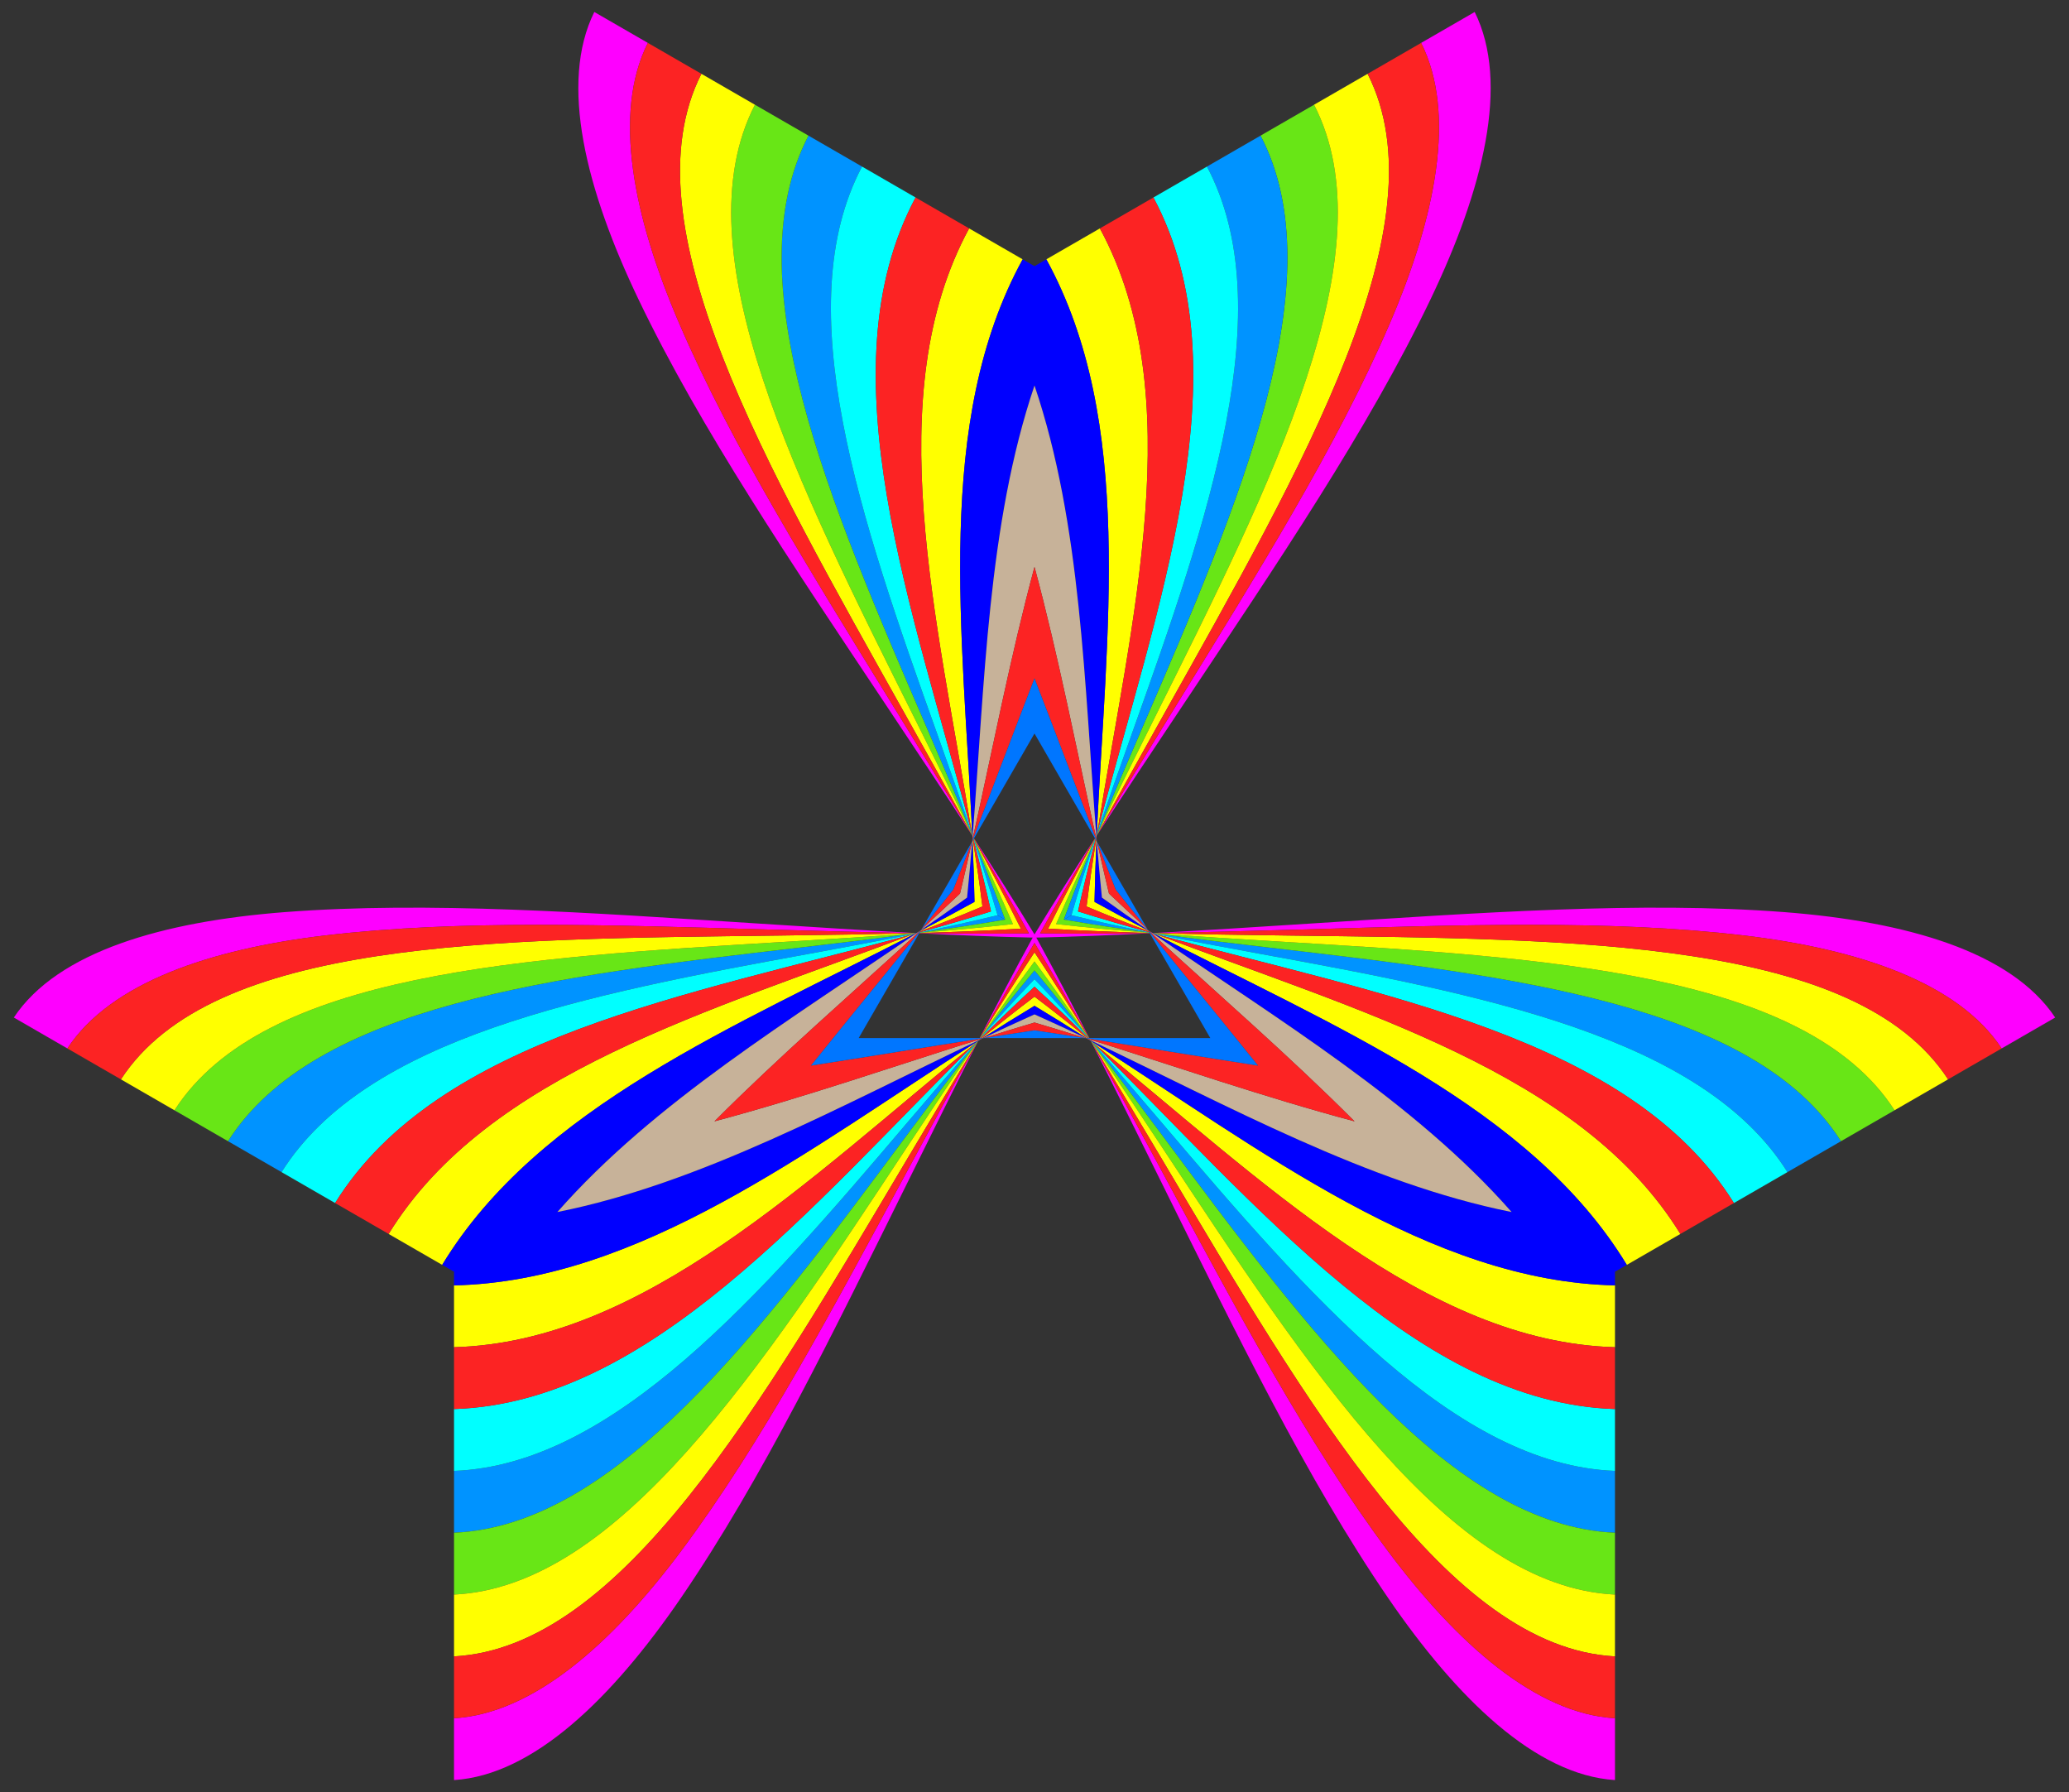 <?xml version="1.0" encoding="utf-8"?>

<!DOCTYPE svg PUBLIC "-//W3C//DTD SVG 1.1//EN" "http://www.w3.org/Graphics/SVG/1.1/DTD/svg11.dtd">
<svg version="1.1" id="Layer_1" xmlns="http://www.w3.org/2000/svg" xmlns:xlink="http://www.w3.org/1999/xlink" x="0px" y="0px"
	 viewBox="0 0 1872.557 1621.682" enable-background="new 0 0 1872.557 1621.682" xml:space="preserve">
<rect x="0" y="0" width="1872.557" height="1621.682" fill="#333333" stroke="none"/>
<g>
	<g>
		<g>
			<g>
				<path fill="#0093FF" d="M887.329,939.352c16.273-18.295,32.586-36.133,48.95-53.263v-7.957
					c-16.404,19.691-32.752,40.197-49.064,61.22C887.253,939.352,887.291,939.352,887.329,939.352z"/>
				<path fill="#0093FF" d="M821.457,1026.37c21.119-28.421,42.254-56.652,63.449-84.037
					c-0.267,0.216-0.533,0.432-0.799,0.649c-20.939,23.625-41.814,47.977-62.65,72.511
					C687.784,1172.901,555.066,1325.642,410.918,1331.054c0,18.653,0,37.305,0,55.958
					C557.225,1380.734,688.134,1205.794,821.457,1026.37z"/>
			</g>
		</g>
		<g>
			<g>
				<path fill="#0093FF" d="M832.25,843.953c23.981-4.945,47.585-10.153,70.602-15.76l6.891,3.979
					c-25.255,4.361-51.188,8.265-77.55,11.88C832.212,844.019,832.231,843.986,832.25,843.953z"/>
				<path fill="#0093FF" d="M723.954,857.491c35.172-4.079,70.189-8.267,104.503-12.93
					c-0.321,0.123-0.641,0.245-0.962,0.368c-30.93,6.321-62.456,12.224-94.122,18.001
					c-203.156,37.06-401.793,75.626-478.553,197.756c-16.154-9.326-32.307-18.652-48.461-27.979
					C284.95,909.14,501.907,883.239,723.954,857.491z"/>
			</g>
		</g>
	</g>
	<g>
		<g>
			<g>
				<path fill="#0093FF" d="M1040.307,843.953c-23.981-4.945-47.585-10.153-70.602-15.76l-6.891,3.979
					c25.255,4.361,51.188,8.265,77.55,11.88C1040.345,844.019,1040.326,843.986,1040.307,843.953z"/>
				<path fill="#0093FF" d="M1148.603,857.491c-35.172-4.079-70.189-8.267-104.503-12.93
					c0.321,0.123,0.641,0.245,0.961,0.368c30.93,6.321,62.456,12.224,94.122,18.001
					c203.156,37.06,401.793,75.626,478.553,197.756c16.154-9.326,32.307-18.652,48.461-27.979
					C1587.607,909.14,1370.65,883.239,1148.603,857.491z"/>
			</g>
		</g>
		<g>
			<g>
				<path fill="#0093FF" d="M985.228,939.352c-16.273-18.295-32.586-36.133-48.95-53.263v-7.957
					c16.404,19.691,32.752,40.197,49.064,61.22C985.304,939.352,985.266,939.352,985.228,939.352z"/>
				<path fill="#0093FF" d="M1051.101,1026.37c-21.119-28.421-42.254-56.652-63.449-84.037
					c0.267,0.216,0.533,0.432,0.799,0.649c20.939,23.625,41.814,47.977,62.65,72.511
					c133.673,157.408,266.39,310.15,410.538,315.561c0,18.653,0,37.305,0,55.958
					C1315.333,1380.734,1184.423,1205.794,1051.101,1026.37z"/>
			</g>
		</g>
	</g>
	<g>
		<g>
			<g>
				<path fill="#0093FF" d="M881.2,759.169c7.708,23.24,15,46.287,21.652,69.023l6.891,3.979
					c-8.851-24.052-18.436-48.462-28.487-73.101C881.238,759.104,881.219,759.136,881.2,759.169z"/>
				<path fill="#0093FF" d="M838.776,658.613c14.054,32.499,27.935,64.919,41.054,96.967
					c-0.054-0.339-0.108-0.678-0.162-1.017c-9.99-29.947-20.642-60.201-31.472-90.512
					c-69.483-194.468-135.402-385.776-68.015-513.317c-16.154-9.326-32.307-18.652-48.461-27.979
					C664.004,252.599,750.052,453.441,838.776,658.613z"/>
			</g>
		</g>
		<g>
			<g>
				<g>
					<path fill="#FE00FF" d="M885.239,942.112c-21.23,38.131-42.452,77.418-63.783,116.889
						c-67.938,125.717-131.86,246.566-205.269,344.882c-62.7,83.911-134.046,146.849-205.269,151
						c0,18.652,0,37.305,0,55.957c71.741-4.561,142.933-73.719,205.269-164.727
						c73.701-107.68,137.349-239.126,205.269-376.235c21.553-43.508,42.69-86.336,63.878-127.894
						c-0.011,0.009-0.022,0.018-0.033,0.027C885.281,942.045,885.26,942.079,885.239,942.112z"/>
					<path fill="#FE00FF" d="M695.694,841.175c44.849,1.262,89.483,2.527,133.121,3.207
						c0.039-0.001,0.079-0.002,0.118-0.003c0.013-0.005,0.026-0.01,0.04-0.015
						c-46.584-2.429-94.243-5.539-142.698-8.627c-152.7-9.734-298.36-20.336-428.464-10.349
						c-109.983,8.481-205.472,35.555-245.292,95.405c16.154,9.326,32.307,18.652,48.461,27.979
						c39.206-59.606,129.385-89.924,233.404-102.268C416.232,832.086,552.851,837.153,695.694,841.175z"/>
					<path fill="#FE00FF" d="M1614.747,825.387c-130.104-9.987-275.764,0.615-428.464,10.349
						c-48.455,3.088-96.115,6.198-142.698,8.627c0.013,0.005,0.026,0.01,0.04,0.015
						c0.039,0.001,0.079,0.002,0.118,0.003c43.638-0.68,88.272-1.945,133.12-3.207
						c142.843-4.022,279.462-9.089,401.311,5.327c104.019,12.344,194.198,42.662,233.404,102.268
						c16.154-9.326,32.307-18.652,48.46-27.979C1820.219,860.942,1724.73,833.868,1614.747,825.387z"/>
					<path fill="#FE00FF" d="M1040.633,844.517c-0.017-0.029-0.033-0.058-0.05-0.087
						c-33.826,0.505-67.039,0.649-99.273,0.156c15.691-28.162,32.421-56.853,49.772-85.895
						c-0.017-0.029-0.033-0.058-0.05-0.087c-18.999,29.309-37.355,58.287-54.753,86.977
						c-17.398-28.691-35.754-57.668-54.753-86.977c-0.017,0.029-0.033,0.058-0.05,0.087
						c17.351,29.042,34.081,57.733,49.772,85.895c-32.235,0.492-65.447,0.349-99.273-0.156
						c-0.017,0.029-0.033,0.058-0.05,0.087c34.882,1.799,69.155,3.208,102.701,3.929
						c-16.148,29.412-32.065,59.798-47.948,90.906c0.033,0,0.067,0,0.1,0
						c16.476-29.547,32.958-58.382,49.501-86.052c16.544,27.67,33.026,56.505,49.501,86.052
						c0.033,0,0.067,0,0.1,0c-15.883-31.108-31.8-61.494-47.948-90.906
						C971.477,847.725,1005.751,846.316,1040.633,844.517z"/>
					<path fill="#FE00FF" d="M1256.37,1403.884c-73.409-98.316-137.331-219.165-205.269-344.882
						c-21.331-39.471-42.553-78.758-63.783-116.889c-0.021-0.034-0.041-0.067-0.062-0.101
						c-0.011-0.009-0.022-0.018-0.033-0.027c21.188,41.558,42.325,84.386,63.878,127.894
						c67.92,137.109,131.568,268.555,205.269,376.235c62.336,91.008,133.528,160.167,205.269,164.727
						c0-18.652,0-37.305,0-55.957C1390.416,1550.733,1319.07,1487.795,1256.37,1403.884z"/>
					<path fill="#FE00FF" d="M801.096,636.859c26.902,40.419,53.425,80.139,78.821,119.267
						c-0.002-0.014-0.004-0.028-0.007-0.042c-0.019-0.035-0.037-0.069-0.056-0.104
						c-22.408-37.451-45.82-75.473-69.338-113.682c-74.905-121.695-147.602-237.477-196.042-350.209
						c-41.319-96.256-60.153-189.512-28.135-253.268c-16.154-9.326-32.307-18.652-48.461-27.979
						c-31.921,64.41-7.624,160.643,40.023,260.132C634.305,388.639,716.317,509.484,801.096,636.859z"/>
					<path fill="#FE00FF" d="M1294.655,270.973c47.647-99.489,71.944-195.722,40.023-260.132
						c-16.153,9.326-32.307,18.652-48.461,27.979c32.017,63.757,13.184,157.012-28.135,253.268
						c-48.44,112.732-121.137,228.515-196.042,350.209c-23.518,38.209-46.93,76.231-69.338,113.682
						c-0.019,0.035-0.038,0.069-0.056,0.104c-0.002,0.014-0.004,0.028-0.007,0.042
						c25.396-39.128,51.918-78.848,78.821-119.267C1156.241,509.484,1238.252,388.639,1294.655,270.973z"/>
				</g>
				<g>
					<path fill="#68E616" d="M887.084,939.352c0.043,0,0.087,0,0.131,0c16.312-21.023,32.66-41.53,49.064-61.22
						c16.404,19.691,32.752,40.197,49.064,61.22c0.043,0,0.087,0,0.131,0c-16.359-23.803-32.747-47.029-49.194-69.327
						C919.831,892.323,903.443,915.548,887.084,939.352z"/>
					<path fill="#68E616" d="M821.457,1026.37c-133.322,179.424-264.232,354.364-410.538,360.642
						c0,18.652,0,37.305,0,55.957c148.713-7.178,277.504-204.306,410.538-405.722
						c21.244-32.163,42.472-64.138,63.749-95.158c-0.1,0.081-0.2,0.162-0.3,0.243
						C863.711,969.718,842.575,997.949,821.457,1026.37z"/>
					<path fill="#68E616" d="M832.193,844.052c-0.022,0.038-0.043,0.075-0.065,0.113
						c28.794-2.265,57.102-4.845,84.636-7.94c-11.087-25.392-23.007-51.198-35.441-77.267
						c-0.022,0.038-0.044,0.075-0.065,0.113c10.051,24.638,19.636,49.049,28.487,73.101
						C884.489,836.532,858.556,840.437,832.193,844.052z"/>
					<path fill="#68E616" d="M828.457,844.561c0.12-0.046,0.24-0.092,0.36-0.138
						c-37.502,2.916-75.807,5.313-114.283,7.629c-240.948,14.503-476.062,27.476-556.634,152.676
						c16.153,9.326,32.307,18.652,48.46,27.979c78.589-123.566,295.547-149.467,517.594-175.216
						C759.126,853.412,794.143,849.224,828.457,844.561z"/>
					<path fill="#68E616" d="M1040.364,844.052c-26.363-3.615-52.296-7.519-77.55-11.88
						c8.851-24.052,18.436-48.462,28.486-73.101c-0.022-0.038-0.043-0.075-0.065-0.113
						c-12.435,26.069-24.355,51.874-35.441,77.267c27.534,3.095,55.842,5.675,84.636,7.94
						C1040.408,844.127,1040.386,844.089,1040.364,844.052z"/>
					<path fill="#68E616" d="M1158.023,852.052c-38.477-2.317-76.781-4.713-114.283-7.629
						c0.12,0.046,0.24,0.092,0.36,0.138c34.314,4.663,69.331,8.851,104.503,12.93
						c222.047,25.748,439.005,51.65,517.594,175.216c16.153-9.326,32.307-18.652,48.46-27.979
						C1634.085,879.528,1398.971,866.555,1158.023,852.052z"/>
					<path fill="#68E616" d="M1051.101,1026.37c-21.118-28.42-42.254-56.652-63.449-84.037
						c-0.1-0.081-0.2-0.162-0.3-0.243c21.276,31.02,42.505,62.994,63.749,95.158
						c133.034,201.416,261.826,398.544,410.538,405.722c0-18.652,0-37.305,0-55.957
						C1315.333,1380.734,1184.423,1205.794,1051.101,1026.37z"/>
					<path fill="#68E616" d="M879.891,755.962c-0.02-0.127-0.041-0.254-0.061-0.381
						c-13.119-32.048-27-64.468-41.054-96.967c-88.725-205.173-174.772-406.014-107.055-535.857
						c-16.153-9.326-32.307-18.652-48.46-27.979c-68.14,132.378,38.182,342.479,146.096,558.397
						C846.588,687.654,863.665,722.026,879.891,755.962z"/>
					<path fill="#68E616" d="M1189.297,94.777c-16.153,9.326-32.307,18.652-48.46,27.979
						c67.717,129.844-18.331,330.685-107.056,535.857c-14.053,32.499-27.935,64.919-41.054,96.967
						c-0.02,0.127-0.04,0.254-0.061,0.381c16.226-33.936,33.302-68.307,50.535-102.787
						C1151.115,437.256,1257.437,227.155,1189.297,94.777z"/>
				</g>
				<path fill="#0093FF" d="M991.357,759.169c-7.708,23.24-15,46.287-21.652,69.023l-6.891,3.979
					c8.851-24.052,18.436-48.462,28.487-73.101C991.319,759.104,991.338,759.136,991.357,759.169z"/>
				<path fill="#0093FF" d="M1033.781,658.613c-14.054,32.499-27.935,64.919-41.054,96.967
					c0.054-0.339,0.108-0.678,0.162-1.017c9.99-29.947,20.642-60.201,31.472-90.512
					c69.484-194.468,135.402-385.776,68.015-513.317c16.154-9.326,32.307-18.652,48.461-27.979
					C1208.553,252.599,1122.506,453.441,1033.781,658.613z"/>
				<g>
					<path fill="#00FFFF" d="M410.918,1275.096c0,18.653,0,37.305,0,55.958
						c144.148-5.412,276.866-158.153,410.538-315.561c20.835-24.535,41.71-48.886,62.65-72.511
						c-0.199,0.162-0.398,0.324-0.597,0.485C733.62,1091.947,588.157,1269.254,410.918,1275.096z"/>
					<path fill="#00FFFF" d="M887.329,939.352c0.115,0,0.229,0,0.344,0c16.132-15.912,32.319-31.469,48.606-46.421
						c16.287,14.953,32.474,30.509,48.606,46.421c0.115,0,0.229,0,0.344,0
						c-16.273-18.295-32.586-36.133-48.95-53.263C919.914,903.218,903.602,921.057,887.329,939.352z"/>
					<path fill="#00FFFF" d="M827.496,844.929c-30.93,6.321-62.456,12.224-94.122,18.001
						c-203.156,37.059-401.793,75.626-478.553,197.756c16.154,9.326,32.307,18.652,48.461,27.979
						c93.679-150.572,319.963-187.894,523.495-243.461C827.016,845.112,827.256,845.02,827.496,844.929z"/>
					<path fill="#00FFFF" d="M832.422,843.655c-0.057,0.099-0.115,0.198-0.172,0.297
						c23.981-4.945,47.585-10.153,70.602-15.76c-6.653-22.736-13.945-45.783-21.652-69.023
						c-0.057,0.099-0.115,0.198-0.172,0.297c5.714,21.927,11.093,43.723,15.899,65.305
						C875.834,831.4,854.268,837.641,832.422,843.655z"/>
					<path fill="#00FFFF" d="M1139.183,862.93c-31.665-5.777-63.192-11.679-94.122-18.001
						c0.24,0.091,0.479,0.183,0.719,0.275c203.532,55.567,429.816,92.888,523.495,243.461
						c16.153-9.326,32.307-18.653,48.46-27.979C1540.976,938.556,1342.339,899.989,1139.183,862.93z"/>
					<path fill="#00FFFF" d="M1040.135,843.655c-21.846-6.015-43.412-12.255-64.505-18.883
						c4.806-21.581,10.185-43.378,15.899-65.305c-0.057-0.099-0.115-0.198-0.172-0.297
						c-7.708,23.24-15,46.287-21.652,69.023c23.017,5.607,46.621,10.815,70.602,15.76
						C1040.25,843.854,1040.193,843.755,1040.135,843.655z"/>
					<path fill="#00FFFF" d="M989.048,943.467c-0.199-0.162-0.398-0.324-0.597-0.485
						c20.939,23.625,41.814,47.977,62.65,72.511c133.673,157.408,266.39,310.15,410.538,315.561
						c0-18.653,0-37.305,0-55.958C1284.4,1269.254,1138.937,1091.947,989.048,943.467z"/>
					<path fill="#00FFFF" d="M879.668,754.564c-0.041-0.253-0.081-0.507-0.122-0.76
						c-53.644-204.048-134.464-418.676-50.904-575.091c-16.154-9.326-32.307-18.652-48.461-27.979
						c-67.387,127.541-1.468,318.849,68.015,513.317C859.026,694.363,869.678,724.617,879.668,754.564z"/>
					<path fill="#00FFFF" d="M1092.376,150.735c-16.153,9.326-32.307,18.652-48.46,27.979
						c83.56,156.415,2.74,371.043-50.905,575.091c-0.041,0.253-0.081,0.507-0.122,0.76
						c9.99-29.947,20.642-60.201,31.472-90.512C1093.844,469.584,1159.763,278.276,1092.376,150.735z"/>
				</g>
				<g>
					<path fill="#FFFF00" d="M886.938,939.352c0.049,0,0.098,0,0.146,0c16.359-23.803,32.747-47.029,49.194-69.327
						c16.447,22.297,32.835,45.523,49.194,69.327c0.049,0,0.097,0,0.146,0
						c-16.413-26.642-32.847-52.642-49.34-77.597C919.785,886.71,903.352,912.709,886.938,939.352z"/>
					<path fill="#FFFF00" d="M888.584,939.352c0.254,0,0.508,0,0.762,0c15.616-9.973,31.255-19.735,46.933-29.152
						c15.678,9.416,31.316,19.179,46.933,29.152c0.254,0,0.508,0,0.762,0
						c-15.852-12.823-31.741-25.37-47.694-37.453C920.325,913.981,904.436,926.529,888.584,939.352z"/>
					<path fill="#FFFF00" d="M410.918,1219.139c171.415-4.709,320.47-152.015,472.591-275.672
						c0.199-0.162,0.398-0.324,0.597-0.485c0.266-0.216,0.533-0.432,0.799-0.649
						c0.1-0.081,0.2-0.162,0.3-0.243c-21.276,31.02-42.504,62.994-63.749,95.158
						c-133.034,201.416-261.826,398.544-410.538,405.722c0,18.653,0,37.305,0,55.958
						c151.354-8.117,277.741-227.405,410.538-450.802c21.29-35.813,42.521-71.44,63.783-106.012
						c0.021-0.034,0.041-0.067,0.062-0.101c0.011-0.009,0.022-0.018,0.033-0.027
						c0.13-0.105,0.26-0.211,0.39-0.316c-154.769,99.168-307.481,217.836-474.806,221.513
						C410.918,1181.834,410.918,1200.486,410.918,1219.139z"/>
					<path fill="#FFFF00" d="M832.055,844.291c31.28-0.893,62.012-2.125,91.871-3.932
						c-13.365-26.762-27.665-53.993-42.531-81.529c-0.024,0.042-0.049,0.084-0.073,0.127
						c12.435,26.069,24.355,51.874,35.441,77.267c-27.534,3.095-55.842,5.675-84.636,7.94
						C832.104,844.207,832.079,844.249,832.055,844.291z"/>
					<path fill="#FFFF00" d="M832.878,842.866c19.032-7.317,37.842-14.803,56.282-22.578
						c-2.487-19.857-5.408-39.891-8.588-60.031c-0.127,0.22-0.254,0.44-0.381,0.66
						c0.828,18.51,1.464,36.935,1.78,55.221c-15.993,8.869-32.268,17.531-48.712,26.069
						C833.132,842.426,833.005,842.646,832.878,842.866z"/>
					<path fill="#FFFF00" d="M829.442,844.184c-0.156,0.06-0.313,0.12-0.469,0.179
						c-0.013,0.005-0.027,0.01-0.04,0.015c-0.039,0.001-0.079,0.002-0.118,0.003
						c-40.571,1.127-82.04,1.701-123.701,2.232c-259.865,3.307-512.968,3.118-595.675,130.136
						c16.154,9.326,32.307,18.652,48.461,27.979c80.573-125.2,315.686-138.173,556.634-152.676
						c38.477-2.317,76.781-4.713,114.283-7.629c-0.12,0.046-0.24,0.092-0.36,0.138
						c-0.321,0.123-0.641,0.245-0.962,0.368c-0.239,0.091-0.479,0.183-0.719,0.275
						c-183.151,69.912-385.25,125.344-475.035,271.439c16.154,9.326,32.307,18.652,48.461,27.979
						C487.05,1001.552,666.175,928.634,829.442,844.184z"/>
					<path fill="#FFFF00" d="M1167.443,846.614c-41.66-0.531-83.129-1.104-123.7-2.232
						c-0.039-0.001-0.079-0.002-0.118-0.003c-0.013-0.005-0.026-0.01-0.04-0.015
						c-0.156-0.06-0.313-0.12-0.469-0.179c163.266,84.45,342.392,157.368,429.239,300.437
						c16.154-9.326,32.307-18.652,48.46-27.979c-89.785-146.095-291.884-201.528-475.034-271.439
						c-0.24-0.091-0.479-0.183-0.719-0.275c-0.321-0.123-0.641-0.245-0.961-0.368
						c-0.12-0.046-0.24-0.092-0.36-0.138c37.502,2.916,75.807,5.313,114.283,7.629
						c240.948,14.503,476.062,27.476,556.634,152.676c16.154-9.326,32.307-18.652,48.461-27.979
						C1680.411,849.732,1427.308,849.921,1167.443,846.614z"/>
					<path fill="#FFFF00" d="M987.223,941.985c0.011,0.009,0.022,0.018,0.033,0.027c0.021,0.034,0.041,0.067,0.062,0.101
						c21.262,34.572,42.493,70.198,63.783,106.012c132.797,223.396,259.185,442.685,410.538,450.802
						c0-18.652,0-37.305,0-55.958c-148.713-7.178-277.504-204.306-410.538-405.722
						c-21.244-32.163-42.473-64.138-63.749-95.158c0.1,0.081,0.2,0.162,0.3,0.243
						c0.267,0.216,0.533,0.432,0.8,0.649c0.199,0.162,0.398,0.324,0.597,0.485
						c152.12,123.657,301.176,270.964,472.591,275.672c0-18.652,0-37.305,0-55.957
						c-167.325-3.677-320.037-122.345-474.806-221.513C986.963,941.774,987.093,941.879,987.223,941.985z"/>
					<path fill="#FFFF00" d="M879.854,755.979c0.019,0.035,0.037,0.069,0.056,0.104
						c0.002,0.014,0.005,0.028,0.007,0.042c0.026,0.165,0.053,0.33,0.079,0.496
						c-8.498-183.618-34.911-375.204,45.567-521.951c-16.153-9.326-32.307-18.652-48.461-27.979
						c-81.629,150.804-28.586,353.543,2.444,547.112c0.041,0.253,0.081,0.507,0.122,0.76
						c0.054,0.339,0.108,0.678,0.162,1.017c0.02,0.127,0.041,0.254,0.061,0.381
						c-16.226-33.936-33.303-68.307-50.535-102.787C721.442,437.256,615.12,227.155,683.26,94.777
						c-16.154-9.326-32.307-18.652-48.461-27.979c-68.647,135.135,58.068,354.234,185.137,580.938
						C840.307,684.08,860.545,720.28,879.854,755.979z"/>
					<path fill="#FFFF00" d="M948.631,840.36c29.859,1.806,60.592,3.038,91.871,3.932
						c-0.024-0.042-0.049-0.084-0.073-0.127c-28.794-2.265-57.102-4.845-84.636-7.94
						c11.086-25.392,23.006-51.198,35.441-77.267c-0.024-0.042-0.049-0.084-0.073-0.127
						C976.295,786.367,961.996,813.598,948.631,840.36z"/>
					<path fill="#FFFF00" d="M991.985,760.256c-3.179,20.14-6.101,40.174-8.588,60.031
						c18.44,7.775,37.251,15.262,56.282,22.578c-0.127-0.22-0.254-0.44-0.381-0.66
						c-16.445-8.538-32.719-17.2-48.712-26.069c0.316-18.285,0.951-36.71,1.78-55.221
						C992.239,760.696,992.112,760.476,991.985,760.256z"/>
					<path fill="#FFFF00" d="M992.561,756.621c0.026-0.165,0.053-0.331,0.079-0.496
						c0.002-0.014,0.004-0.028,0.007-0.042c0.019-0.035,0.038-0.069,0.056-0.104
						c19.309-35.699,39.547-71.899,59.918-108.243c127.068-226.704,253.784-445.803,185.137-580.938
						c-16.154,9.326-32.307,18.652-48.461,27.979c68.14,132.378-38.182,342.479-146.096,558.397
						c-17.232,34.48-34.309,68.851-50.535,102.787c0.02-0.127,0.04-0.254,0.061-0.381
						c0.054-0.339,0.108-0.678,0.162-1.017c0.041-0.253,0.081-0.507,0.122-0.76
						c31.03-193.569,84.073-396.308,2.444-547.112c-16.153,9.326-32.307,18.652-48.46,27.979
						C1027.472,381.417,1001.059,573.004,992.561,756.621z"/>
				</g>
				<g>
					<path fill="#0000FF" d="M889.346,939.352c0.202,0,0.403,0,0.605,0c15.428-7.312,30.867-14.474,46.328-21.39
						c15.461,6.916,30.901,14.078,46.328,21.39c0.202,0,0.403,0,0.605,0c-15.616-9.973-31.255-19.735-46.933-29.152
						C920.601,919.616,904.962,929.379,889.346,939.352z"/>
					<path fill="#0000FF" d="M831.415,843.163c-0.657,0.341-1.316,0.681-1.974,1.021
						c-163.266,84.45-342.392,157.368-429.239,300.437c3.572,2.062,7.144,4.125,10.716,6.187c0,4.124,0,8.249,0,12.373
						c167.325-3.677,320.037-122.345,474.806-221.513c0.624-0.4,1.247-0.8,1.871-1.199
						c-126.811,60.232-252.838,130.252-383.127,156.327C592.195,997.001,715.847,922.869,831.415,843.163z"/>
					<path fill="#0000FF" d="M1043.116,844.184c-0.658-0.34-1.316-0.68-1.974-1.021
						c115.568,79.706,239.22,153.838,326.947,253.634c-130.289-26.075-256.316-96.095-383.127-156.327
						c0.624,0.399,1.247,0.799,1.871,1.199c154.769,99.168,307.481,217.836,474.806,221.513c0-4.125,0-8.249,0-12.373
						c3.572-2.062,7.144-4.125,10.716-6.187C1385.508,1001.552,1206.382,928.634,1043.116,844.184z"/>
					<path fill="#0000FF" d="M880.192,760.916c-0.101,0.175-0.202,0.349-0.302,0.524
						c-1.381,17.017-2.898,33.969-4.64,50.816c-13.72,9.932-27.642,19.722-41.688,29.427
						c-0.101,0.175-0.202,0.349-0.302,0.524c16.445-8.538,32.719-17.2,48.712-26.069
						C881.655,797.851,881.02,779.427,880.192,760.916z"/>
					<path fill="#0000FF" d="M880.098,758.841c11.243-139.938,13.617-284.09,56.18-409.961
						c42.563,125.872,44.937,270.024,56.18,409.961c0.034-0.74,0.068-1.48,0.102-2.22
						c8.498-183.618,34.911-375.204-45.567-521.951c-3.572,2.062-7.144,4.125-10.716,6.187
						c-3.572-2.062-7.144-4.124-10.716-6.187c-80.478,146.746-54.065,338.333-45.567,521.951
						C880.03,757.361,880.065,758.101,880.098,758.841z"/>
					<path fill="#0000FF" d="M992.668,761.44c-0.101-0.175-0.202-0.349-0.302-0.524
						c-0.828,18.51-1.464,36.935-1.78,55.221c15.994,8.869,32.268,17.531,48.712,26.069
						c-0.101-0.175-0.201-0.349-0.302-0.524c-14.046-9.705-27.969-19.495-41.688-29.427
						C995.567,795.409,994.049,778.457,992.668,761.44z"/>
				</g>
				<g>
					<path fill="#C7B299" d="M889.95,939.352c0.145,0,0.291,0,0.436,0c15.291-4.795,30.587-9.495,45.892-14.035
						c15.305,4.54,30.601,9.24,45.892,14.035c0.145,0,0.291,0,0.436,0c-15.428-7.312-30.867-14.474-46.328-21.39
						C920.818,924.877,905.378,932.04,889.95,939.352z"/>
					<path fill="#C7B299" d="M832.784,842.219c-0.456,0.315-0.912,0.63-1.369,0.945
						C715.847,922.869,592.195,997.001,504.468,1096.797c130.289-26.075,256.316-96.095,383.127-156.327
						c0.501-0.238,1.002-0.476,1.502-0.713c-80.787,25.364-161.432,53.374-242.505,74.985
						C705.844,955.336,770.424,899.501,832.784,842.219z"/>
					<path fill="#C7B299" d="M1038.996,841.683c-0.073-0.126-0.145-0.252-0.218-0.378
						c-11.798-10.845-23.516-21.742-35.101-32.726c-3.72-15.525-7.299-31.121-10.791-46.761
						c-0.073-0.126-0.145-0.252-0.218-0.378c1.381,17.017,2.898,33.969,4.64,50.816
						C1011.027,822.188,1024.95,831.978,1038.996,841.683z"/>
					<path fill="#C7B299" d="M1041.142,843.163c-0.456-0.315-0.913-0.629-1.369-0.945
						c62.359,57.282,126.94,113.117,186.191,172.523c-81.073-21.61-161.717-49.621-242.505-74.985
						c0.501,0.237,1.002,0.475,1.502,0.713c126.811,60.232,252.838,130.252,383.127,156.327
						C1280.362,997.001,1156.71,922.869,1041.142,843.163z"/>
					<path fill="#C7B299" d="M879.889,761.44c-0.073,0.126-0.145,0.252-0.218,0.378
						c-3.493,15.64-7.071,31.236-10.791,46.761c-11.585,10.985-23.302,21.882-35.101,32.726
						c-0.073,0.126-0.145,0.252-0.218,0.378c14.046-9.705,27.969-19.495,41.688-29.427
						C876.991,795.409,878.508,778.457,879.889,761.44z"/>
					<path fill="#C7B299" d="M992.592,760.499c-0.045-0.552-0.089-1.105-0.134-1.657
						c-11.243-139.938-13.617-284.09-56.18-409.961c-42.563,125.872-44.937,270.024-56.18,409.961
						c-0.044,0.553-0.089,1.105-0.134,1.657c18.428-82.646,34.492-166.491,56.314-247.507
						C958.1,594.007,974.164,677.853,992.592,760.499z"/>
				</g>
				<g>
					<path fill="#FC2323" d="M410.918,1498.926c0,18.652,0,37.305,0,55.958c71.223-4.151,142.569-67.089,205.269-151
						c73.409-98.316,137.331-219.165,205.269-344.882c21.331-39.471,42.553-78.758,63.783-116.889
						c-21.262,34.572-42.493,70.198-63.783,106.012C688.659,1271.521,562.272,1490.809,410.918,1498.926z"/>
					<path fill="#FC2323" d="M887.672,939.352c0.304,0,0.608,0,0.912,0c15.852-12.823,31.741-25.37,47.695-37.453
						c15.954,12.082,31.842,24.629,47.694,37.453c0.304,0,0.608,0,0.912,0
						c-16.132-15.912-32.319-31.469-48.606-46.421C919.991,907.883,903.804,923.44,887.672,939.352z"/>
					<path fill="#FC2323" d="M883.509,943.467c-152.12,123.657-301.176,270.964-472.591,275.672
						c0,18.652,0,37.305,0,55.957C588.157,1269.254,733.62,1091.947,883.509,943.467z"/>
					<path fill="#FC2323" d="M890.386,939.352c0.088,0,0.176,0,0.264,0c15.208-2.374,30.417-4.7,45.628-6.949
						c15.211,2.249,30.42,4.576,45.628,6.949c0.088,0,0.176,0,0.264,0c-15.291-4.795-30.587-9.495-45.892-14.035
						C920.973,929.857,905.677,934.557,890.386,939.352z"/>
					<path fill="#FC2323" d="M831.974,844.431c33.826,0.505,67.039,0.649,99.273,0.156
						c-15.691-28.162-32.421-56.853-49.772-85.895c-0.027,0.046-0.053,0.093-0.08,0.139
						c14.866,27.536,29.166,54.767,42.531,81.529c-29.859,1.806-60.591,3.038-91.871,3.932
						C832.028,844.338,832.001,844.384,831.974,844.431z"/>
					<path fill="#FC2323" d="M828.815,844.382c-43.638-0.68-88.272-1.945-133.121-3.207
						c-142.843-4.022-279.462-9.089-401.311,5.327c-104.019,12.344-194.198,42.662-233.404,102.268
						c16.154,9.326,32.307,18.652,48.461,27.979c82.707-127.018,335.81-126.828,595.675-130.136
						C746.775,846.083,788.244,845.509,828.815,844.382z"/>
					<path fill="#FC2323" d="M832.422,843.655c21.846-6.015,43.412-12.255,64.505-18.883
						c-4.806-21.581-10.185-43.378-15.899-65.305c-0.152,0.263-0.304,0.526-0.456,0.79
						c3.179,20.14,6.101,40.174,8.588,60.031c-18.44,7.775-37.251,15.262-56.282,22.578
						C832.726,843.129,832.574,843.392,832.422,843.655z"/>
					<path fill="#FC2323" d="M303.281,1088.664c16.154,9.326,32.307,18.652,48.461,27.979
						c89.785-146.095,291.884-201.528,475.035-271.439C623.244,900.77,396.961,938.092,303.281,1088.664z"/>
					<path fill="#FC2323" d="M833.577,841.49c-0.264,0.243-0.529,0.486-0.793,0.728
						c-62.359,57.282-126.94,113.117-186.191,172.523l-0,0c0,0,0-0,0-0
						c-0,0-0,0-0,0l0-0c81.072-21.61,161.717-49.621,242.504-74.985
						c0.343-0.108,0.685-0.215,1.027-0.323c-52.041,8.127-104.067,16.803-156.116,24.838
						C766.992,923.213,800.519,882.496,833.577,841.49z"/>
					<path fill="#FC2323" d="M1040.502,844.291c-31.28-0.893-62.012-2.125-91.871-3.932
						c13.365-26.762,27.665-53.993,42.531-81.529c-0.027-0.046-0.054-0.093-0.081-0.139
						c-17.351,29.042-34.081,57.733-49.772,85.895c32.235,0.492,65.447,0.349,99.273-0.156
						C1040.556,844.384,1040.529,844.338,1040.502,844.291z"/>
					<path fill="#FC2323" d="M1578.174,846.502c-121.849-14.416-258.468-9.349-401.311-5.327
						c-44.849,1.262-89.483,2.527-133.12,3.207c40.571,1.127,82.04,1.701,123.7,2.232
						c259.865,3.307,512.968,3.118,595.675,130.136c16.153-9.326,32.307-18.652,48.46-27.979
						C1772.372,889.164,1682.194,858.847,1578.174,846.502z"/>
					<path fill="#FC2323" d="M983.397,820.287c2.487-19.857,5.408-39.891,8.588-60.031
						c-0.152-0.263-0.304-0.526-0.456-0.79c-5.714,21.927-11.093,43.723-15.899,65.305
						c21.093,6.629,42.659,12.869,64.505,18.883c-0.152-0.263-0.304-0.526-0.456-0.789
						C1020.648,835.549,1001.837,828.063,983.397,820.287z"/>
					<path fill="#FC2323" d="M1045.781,845.203c183.151,69.912,385.25,125.344,475.034,271.439
						c16.154-9.326,32.307-18.652,48.461-27.979C1475.597,938.092,1249.313,900.77,1045.781,845.203z"/>
					<path fill="#FC2323" d="M1009.814,805.036c-5.658-14.298-11.248-28.633-16.796-42.99
						c-0.044-0.076-0.088-0.152-0.132-0.229c3.493,15.64,7.071,31.236,10.791,46.761
						c11.585,10.985,23.303,21.882,35.101,32.726c-0.044-0.076-0.088-0.152-0.132-0.229
						C1028.987,829.093,1019.367,817.085,1009.814,805.036z"/>
					<path fill="#FC2323" d="M1225.964,1014.741c0-0,0-0,0-0l-0-0
						c-59.251-59.406-123.831-115.24-186.191-172.523c-0.264-0.243-0.529-0.485-0.793-0.728
						c33.058,41.005,66.585,81.723,99.568,122.781c-52.049-8.035-104.075-16.711-156.116-24.838
						c0.343,0.107,0.685,0.215,1.028,0.323c80.787,25.364,161.432,53.374,242.504,74.985L1225.964,1014.741z"/>
					<path fill="#FC2323" d="M985.78,939.352c-16.475-29.547-32.958-58.382-49.501-86.052
						c-16.544,27.67-33.026,56.505-49.501,86.052c0.054,0,0.107,0,0.161,0
						c16.414-26.642,32.847-52.642,49.341-77.597c16.494,24.956,32.927,50.955,49.34,77.597
						C985.673,939.352,985.726,939.352,985.78,939.352z"/>
					<path fill="#FC2323" d="M1051.101,1048.124c-21.29-35.813-42.521-71.44-63.783-106.012
						c21.23,38.131,42.452,77.418,63.783,116.889c67.939,125.717,131.86,246.566,205.269,344.882
						c62.7,83.911,134.046,146.849,205.269,151c0-18.653,0-37.305,0-55.958
						C1310.285,1490.809,1183.898,1271.521,1051.101,1048.124z"/>
					<path fill="#FC2323" d="M1461.639,1275.096c0-18.652,0-37.305,0-55.957
						c-171.415-4.709-320.47-152.015-472.591-275.672C1138.937,1091.947,1284.4,1269.254,1461.639,1275.096z"/>
					<path fill="#FC2323" d="M810.516,642.297c23.518,38.209,46.93,76.231,69.338,113.682
						c-19.309-35.699-39.547-71.899-59.918-108.243C692.868,421.032,566.152,201.933,634.8,66.798
						c-16.154-9.326-32.307-18.652-48.461-27.979c-32.017,63.757-13.184,157.012,28.135,253.268
						C662.914,404.82,735.612,520.602,810.516,642.297z"/>
					<path fill="#FC2323" d="M877.102,206.692c-16.154-9.326-32.307-18.652-48.46-27.979
						c-83.56,156.415-2.74,371.043,50.904,575.091C848.516,560.235,795.473,357.496,877.102,206.692z"/>
					<path fill="#FC2323" d="M879.539,762.046c-5.548,14.357-11.138,28.692-16.796,42.99
						c-9.553,12.049-19.173,24.057-28.832,36.04c-0.044,0.076-0.088,0.152-0.132,0.229
						c11.798-10.845,23.516-21.742,35.101-32.726c3.72-15.525,7.299-31.121,10.791-46.761
						C879.627,761.894,879.583,761.97,879.539,762.046z"/>
					<path fill="#FC2323" d="M936.279,613.931c19.066,49.093,37.565,98.487,56.548,147.619
						c-0.078-0.35-0.156-0.701-0.234-1.051c-18.428-82.646-34.492-166.491-56.313-247.507v-0
						c0-0-0-0-0-0v0.001c-21.821,81.016-37.886,164.861-56.314,247.507
						c-0.078,0.35-0.156,0.701-0.234,1.051C898.713,712.418,917.212,663.024,936.279,613.931z"/>
					<path fill="#FC2323" d="M1258.083,292.088c41.319-96.256,60.153-189.512,28.135-253.268
						c-16.153,9.326-32.307,18.652-48.46,27.979c68.647,135.135-58.068,354.234-185.137,580.938
						c-20.371,36.344-40.609,72.544-59.918,108.243c22.408-37.451,45.82-75.473,69.338-113.682
						C1136.946,520.602,1209.643,404.82,1258.083,292.088z"/>
					<path fill="#FC2323" d="M1043.915,178.713c-16.154,9.326-32.307,18.652-48.461,27.979
						c81.63,150.804,28.587,353.543-2.444,547.112C1046.655,549.756,1127.475,335.128,1043.915,178.713z"/>
				</g>
				<g>
					<path fill="#0076FF" d="M890.65,939.352c15.21,0,30.419,0,45.628,0c15.209,0,30.419,0,45.628,0
						c-15.208-2.374-30.417-4.7-45.628-6.949C921.067,934.652,905.858,936.978,890.65,939.352z"/>
					<path fill="#0076FF" d="M889.95,939.352c-0.202,0-0.403,0-0.605,0c-0.254,0-0.508,0-0.762,0
						c-0.304,0-0.608,0-0.912,0c-0.115,0-0.229,0-0.344,0c-0.038,0-0.076,0-0.114,0c-0.044,0-0.087,0-0.131,0
						c-0.049,0-0.097,0-0.146,0c-0.053,0-0.107,0-0.161,0c-0.033,0-0.067,0-0.1,0c-36.502,0-73.004,0-109.506,0
						c18.251-31.611,36.502-63.223,54.753-94.835c0.017-0.029,0.033-0.058,0.05-0.087
						c0.027-0.046,0.054-0.093,0.08-0.139c0.024-0.042,0.049-0.084,0.073-0.127
						c0.022-0.038,0.043-0.075,0.065-0.113c0.019-0.033,0.038-0.066,0.057-0.099
						c0.057-0.099,0.115-0.198,0.172-0.297c0.152-0.263,0.304-0.526,0.456-0.789
						c0.127-0.22,0.254-0.44,0.381-0.66c0.101-0.175,0.202-0.349,0.302-0.524
						c0.073-0.126,0.145-0.252,0.218-0.378c0.044-0.076,0.088-0.152,0.132-0.229
						c-0.111,0.138-0.223,0.276-0.334,0.414c-33.058,41.005-66.585,81.723-99.568,122.781
						c52.049-8.035,104.075-16.711,156.116-24.838c0.175-0.027,0.35-0.055,0.526-0.082c-0.088,0-0.176,0-0.264,0
						C890.241,939.352,890.096,939.352,889.95,939.352z"/>
					<path fill="#0076FF" d="M1038.646,841.076c-7.605-13.172-15.209-26.343-22.814-39.515s-15.21-26.343-22.814-39.515
						c5.548,14.357,11.138,28.692,16.796,42.99C1019.367,817.085,1028.987,829.093,1038.646,841.076z"/>
					<path fill="#0076FF" d="M1038.98,841.49c-0.111-0.138-0.223-0.276-0.334-0.414
						c0.044,0.076,0.088,0.152,0.132,0.229c0.073,0.126,0.145,0.252,0.218,0.378
						c0.101,0.175,0.202,0.349,0.302,0.524c0.127,0.22,0.254,0.44,0.381,0.66
						c0.152,0.263,0.304,0.526,0.456,0.789c0.057,0.099,0.115,0.198,0.172,0.297c0.019,0.033,0.038,0.066,0.057,0.099
						c0.022,0.038,0.044,0.075,0.065,0.113c0.024,0.042,0.049,0.084,0.073,0.127
						c0.027,0.046,0.054,0.093,0.08,0.139c0.017,0.029,0.033,0.058,0.05,0.087
						c18.251,31.612,36.502,63.223,54.753,94.835c-36.502,0-73.004,0-109.506,0c-0.033,0-0.067,0-0.1,0
						c-0.054,0-0.107,0-0.161,0c-0.049,0-0.097,0-0.146,0c-0.044,0-0.087,0-0.131,0c-0.038,0-0.076,0-0.114,0
						c-0.115,0-0.229,0-0.344,0c-0.304,0-0.608,0-0.912,0c-0.254,0-0.508,0-0.762,0c-0.202,0-0.403,0-0.605,0
						c-0.145,0-0.291,0-0.436,0c-0.088,0-0.176,0-0.264,0c0.175,0.027,0.35,0.055,0.526,0.082
						c52.041,8.127,104.067,16.803,156.116,24.838C1105.565,923.213,1072.039,882.496,1038.98,841.49z"/>
					<path fill="#0076FF" d="M879.539,762.046c-7.605,13.172-15.209,26.343-22.814,39.515
						c-7.605,13.172-15.21,26.343-22.814,39.515c9.66-11.983,19.279-23.992,28.832-36.04
						C868.401,790.738,873.991,776.403,879.539,762.046z"/>
					<path fill="#0076FF" d="M879.889,761.44c0.101-0.175,0.201-0.349,0.302-0.524
						c0.127-0.22,0.254-0.44,0.381-0.66c0.152-0.263,0.304-0.526,0.456-0.79
						c0.057-0.099,0.115-0.198,0.172-0.297c0.019-0.033,0.038-0.066,0.057-0.099
						c0.022-0.038,0.044-0.075,0.065-0.113c0.024-0.042,0.049-0.084,0.073-0.127
						c0.027-0.046,0.054-0.093,0.08-0.139c0.017-0.029,0.033-0.058,0.05-0.087
						c18.251-31.612,36.502-63.223,54.753-94.835c18.251,31.612,36.502,63.223,54.753,94.835
						c0.017,0.029,0.033,0.058,0.05,0.087c0.027,0.046,0.054,0.093,0.081,0.139
						c0.024,0.042,0.049,0.084,0.073,0.127c0.022,0.038,0.043,0.075,0.065,0.113
						c0.019,0.033,0.038,0.066,0.057,0.099c0.057,0.099,0.115,0.198,0.172,0.297
						c0.152,0.263,0.304,0.526,0.456,0.79c0.127,0.22,0.254,0.44,0.381,0.66
						c0.101,0.175,0.202,0.349,0.302,0.524c0.073,0.126,0.145,0.252,0.218,0.378
						c0.044,0.076,0.088,0.152,0.132,0.229c-0.064-0.165-0.128-0.331-0.192-0.496
						c-18.983-49.132-37.482-98.526-56.548-147.619c-19.066,49.093-37.565,98.487-56.548,147.619
						c-0.064,0.165-0.128,0.331-0.192,0.496c0.044-0.076,0.088-0.152,0.132-0.229
						C879.744,761.692,879.817,761.566,879.889,761.44z"/>
				</g>
			</g>
		</g>
	</g>
</g>
</svg>
